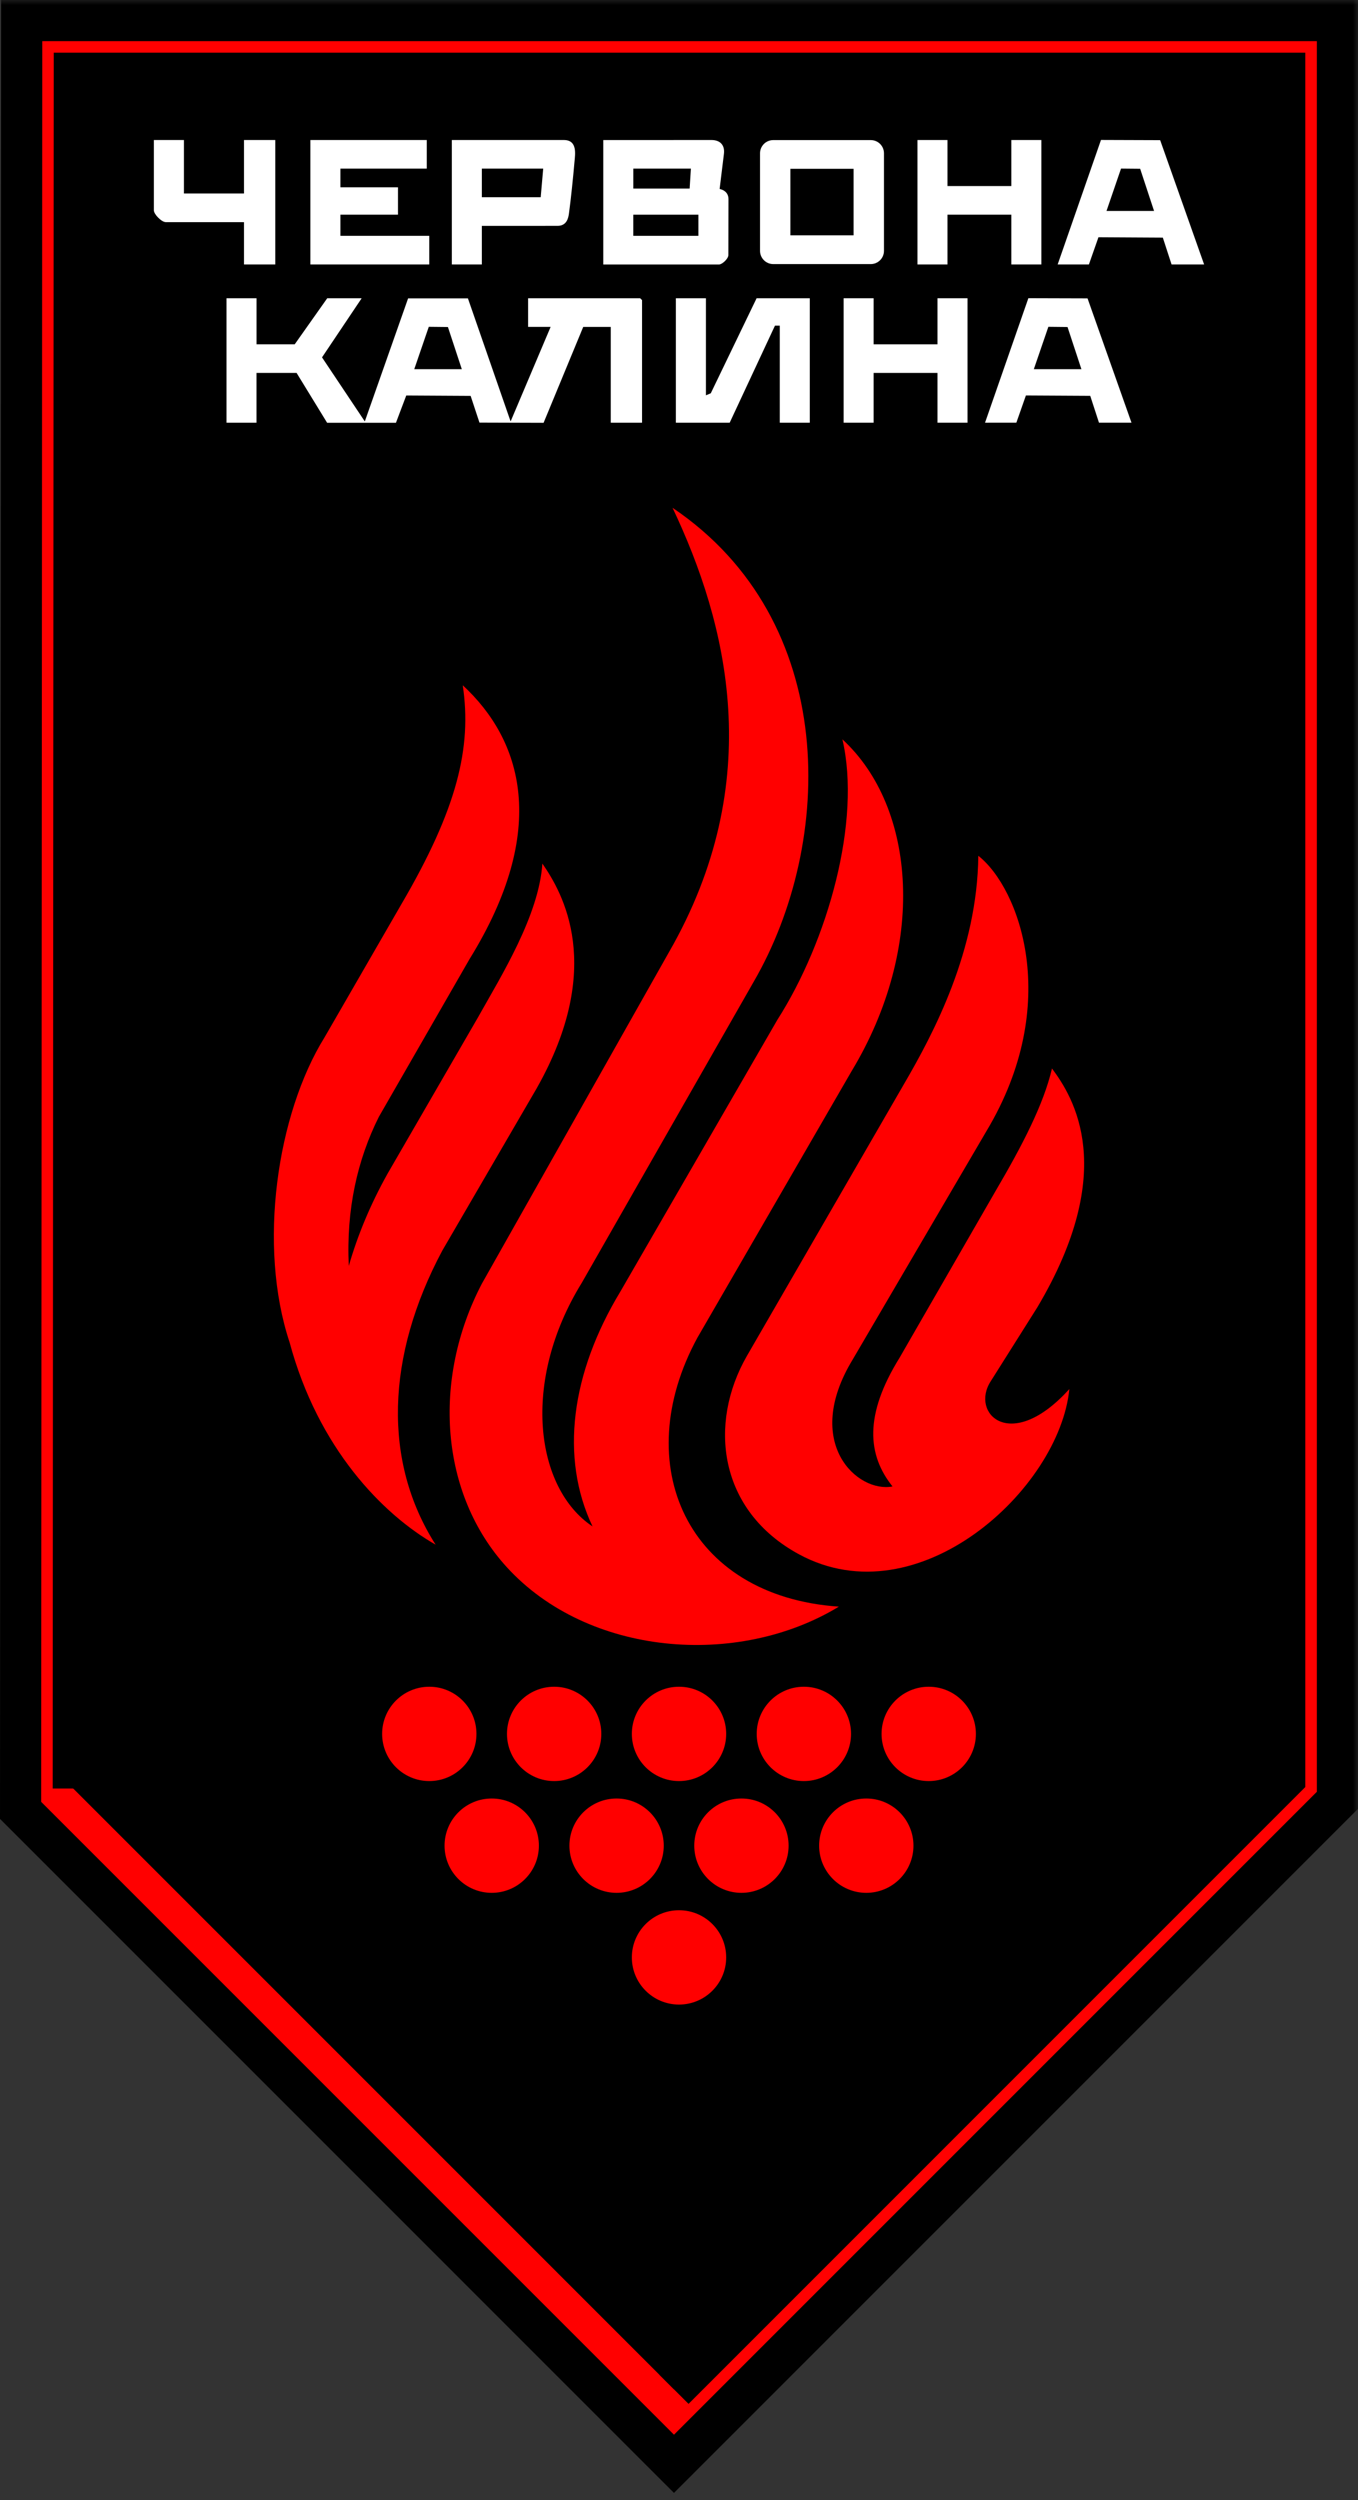 <svg width="132" height="243" viewBox="0 0 132 243" fill="none" xmlns="http://www.w3.org/2000/svg">
<rect x="0" y="0" width="132" height="243" fill="#333333" stroke="none"/>
<path d="M128.001 174.151L65.512 236.64L4.001 175.129L4.109 4H128.001V174.151Z" fill="black"/>
<mask id="path-2-outside-1_2302_190" maskUnits="userSpaceOnUse" x="-0.999" y="0" width="133" height="243" fill="black">
<rect fill="white" x="-0.999" width="133" height="243"/>
<path d="M7.12 173.837L7.222 7.119H124.879V172.86L65.512 232.23M2.11 2L2.001 175.957L65.512 239.469L130.001 174.98V2H2.11Z"/>
</mask>
<path d="M7.12 173.837L7.222 7.119H124.879V172.86L65.512 232.23M2.11 2L2.001 175.957L65.512 239.469L130.001 174.98V2H2.11Z" fill="#FF0000"/>
<path d="M7.222 7.119V5.119H5.223L5.222 7.118L7.222 7.119ZM124.879 7.119H126.879V5.119H124.879V7.119ZM124.879 172.86L126.293 174.274L126.879 173.688V172.86H124.879ZM2.11 2V0H0.111L0.11 1.999L2.11 2ZM2.001 175.957L0.001 175.956L0 176.785L0.587 177.372L2.001 175.957ZM65.512 239.469L64.098 240.883L65.512 242.297L66.927 240.883L65.512 239.469ZM130.001 174.98L131.415 176.394L132.001 175.808V174.98H130.001ZM130.001 2H132.001V0H130.001V2ZM7.12 173.837L9.12 173.839L9.222 7.12L7.222 7.119L5.222 7.118L5.12 173.836L7.12 173.837ZM7.222 7.119V9.119H124.879V7.119V5.119H7.222V7.119ZM124.879 7.119H122.879V172.86H124.879H126.879V7.119H124.879ZM124.879 172.86L123.464 171.446L64.098 230.816L65.512 232.23L66.927 233.644L126.293 174.274L124.879 172.86ZM2.11 2L0.11 1.999L0.001 175.956L2.001 175.957L4.001 175.959L4.11 2.001L2.11 2ZM2.001 175.957L0.587 177.372L64.098 240.883L65.512 239.469L66.927 238.055L3.415 174.543L2.001 175.957ZM65.512 239.469L66.927 240.883L131.415 176.394L130.001 174.98L128.587 173.566L64.098 238.055L65.512 239.469ZM130.001 174.98H132.001V2H130.001H128.001V174.98H130.001ZM130.001 2V0H2.11V2V4H130.001V2Z" fill="black" mask="url(#path-2-outside-1_2302_190)"/>
<path d="M46.312 168.525C46.312 165.994 44.259 163.941 41.728 163.941C39.197 163.941 37.144 165.994 37.144 168.525C37.144 171.056 39.197 173.11 41.728 173.11C44.259 173.11 46.312 171.056 46.312 168.525Z" fill="#FF0000"/>
<path d="M58.449 168.525C58.449 165.994 56.396 163.941 53.865 163.941C51.334 163.941 49.28 165.994 49.28 168.525C49.28 171.056 51.334 173.11 53.865 173.11C56.396 173.11 58.449 171.056 58.449 168.525Z" fill="#FF0000"/>
<path d="M70.586 168.525C70.586 165.994 68.536 163.941 66.001 163.941C63.467 163.941 61.417 165.994 61.417 168.525C61.417 171.056 63.47 173.11 66.001 173.11C68.533 173.11 70.586 171.056 70.586 168.525Z" fill="#FF0000"/>
<path d="M82.722 168.525C82.722 165.994 80.668 163.941 78.137 163.941C75.606 163.941 73.553 165.994 73.553 168.525C73.553 171.056 75.606 173.11 78.137 173.11C80.668 173.11 82.722 171.056 82.722 168.525Z" fill="#FF0000"/>
<path d="M94.858 168.525C94.858 165.994 92.804 163.941 90.273 163.941C87.742 163.941 85.689 165.994 85.689 168.525C85.689 171.056 87.742 173.11 90.273 173.11C92.804 173.11 94.858 171.056 94.858 168.525Z" fill="#FF0000"/>
<path d="M52.381 179.389C52.381 176.857 50.328 174.804 47.796 174.804C45.265 174.804 43.212 176.857 43.212 179.389C43.212 181.92 45.265 183.973 47.796 183.973C50.328 183.973 52.381 181.92 52.381 179.389Z" fill="#FF0000"/>
<path d="M64.518 179.389C64.518 176.857 62.464 174.804 59.933 174.804C57.402 174.804 55.349 176.857 55.349 179.389C55.349 181.92 57.402 183.973 59.933 183.973C62.464 183.973 64.518 181.92 64.518 179.389Z" fill="#FF0000"/>
<path d="M76.653 179.389C76.653 176.857 74.604 174.804 72.069 174.804C69.534 174.804 67.484 176.857 67.484 179.389C67.484 181.92 69.538 183.973 72.069 183.973C74.6 183.973 76.653 181.92 76.653 179.389Z" fill="#FF0000"/>
<path d="M88.79 179.389C88.79 176.857 86.737 174.804 84.206 174.804C81.674 174.804 79.621 176.857 79.621 179.389C79.621 181.92 81.674 183.973 84.206 183.973C86.737 183.973 88.79 181.92 88.79 179.389Z" fill="#FF0000"/>
<path d="M70.586 190.249C70.586 187.717 68.536 185.664 66.001 185.664C63.467 185.664 61.417 187.717 61.417 190.249C61.417 192.78 63.47 194.833 66.001 194.833C68.533 194.833 70.586 192.78 70.586 190.249Z" fill="#FF0000"/>
<path d="M46.545 98.738L37.668 114.081C36.012 117.045 34.757 120.061 33.903 123.042C33.643 117.537 34.743 112.717 36.821 108.558L45.642 93.215C53.44 80.597 50.729 71.917 44.981 66.605C45.881 72.662 44.436 78.614 39.032 87.854L31.558 100.806C26.913 108.287 25.04 121.105 28.151 130.475C30.911 140.73 37.158 147.174 42.344 150.135C37.204 142.077 37.513 131.828 42.984 121.566L52.156 105.798C58.864 93.957 54.673 86.757 52.719 83.934C52.392 88.972 48.711 94.871 46.542 98.738" fill="#FF0000"/>
<path d="M82.781 104.103C90.052 92.062 89.102 78.502 81.881 71.857C83.744 79.789 80.471 91.429 75.563 99.118L60.312 125.514C55.496 133.474 54.416 141.648 57.594 148.359C52.043 144.664 50.619 134.296 56.554 124.677L73.267 95.409C81.1 81.895 81.642 60.336 65.371 49.353C70.705 60.593 74.593 75.928 65.013 92.565L46.836 124.769C41.971 134.089 42.769 145.216 49.266 152.325C57.127 160.935 71.671 162.155 81.537 156.157C66.739 155.141 61.093 142.326 67.787 130.021" fill="#FF0000"/>
<path d="M100.824 127.075C108.777 113.698 104.329 106.635 102.255 103.85C101.443 107.341 99.379 111.317 96.75 115.797L87.44 131.965C83.977 137.548 84.314 141.423 86.754 144.474C83.365 145.139 77.941 140.259 82.894 132.12L95.888 109.932C103.31 97.55 99.066 86.293 95.094 83.178C94.999 92.399 90.79 100.363 87.851 105.397L72.6 131.789C68.824 138.364 69.823 146.823 77.67 151.073C89.261 157.352 102.986 144.738 103.943 135.006C98.247 141.31 94.257 137.369 96.314 134.229" fill="#FF0000"/>
<path d="M84.641 13.616H75.159C74.449 13.616 73.876 14.193 73.876 14.899V24.381C73.876 25.091 74.453 25.668 75.159 25.668H84.641C85.348 25.668 85.924 25.091 85.924 24.381V14.899C85.924 14.189 85.348 13.616 84.641 13.616ZM82.971 22.873H76.829V16.407H82.971V22.873Z" fill="white"/>
<path d="M69.165 13.609C69.945 13.609 70.476 14.055 70.367 14.952C70.234 16.045 69.949 18.369 69.949 18.369C69.949 18.369 70.81 18.492 70.81 19.354C70.81 20.865 70.799 23.351 70.799 24.792C70.799 25.151 70.191 25.706 69.892 25.706H58.639V13.612M67.157 16.39H61.56V18.327H67.034L67.157 16.39ZM67.885 20.865H61.557V22.922H67.885V20.865Z" fill="white"/>
<path d="M41.483 13.609V16.39H33.087V18.204H38.684V20.865H33.087V22.922H41.725V25.703H30.169V13.609" fill="white"/>
<path d="M46.837 21.955V25.703H43.919V13.609H54.807C56.15 13.609 55.904 15.005 55.841 15.725C55.721 17.125 55.482 19.473 55.303 20.753C55.247 21.147 55.113 21.952 54.199 21.952M52.8 16.39H46.837V19.171H52.557L52.8 16.39Z" fill="white"/>
<path d="M102.807 25.703L107.018 13.602L112.77 13.623L117.042 25.703H113.878L113.03 23.098L106.772 23.059L105.844 25.703M107.553 20.503H112.176L110.826 16.404L108.966 16.386L107.553 20.507V20.503Z" fill="white"/>
<path d="M92.098 13.609V18.084H98.303V13.609H101.225V25.703H98.303V20.865H92.098V25.703H89.18V13.609" fill="white"/>
<path d="M17.878 13.609V18.809H23.717V13.609H26.758V25.703H23.717V21.59H16.113C15.705 21.59 14.956 20.83 14.956 20.44V13.609" fill="white"/>
<path d="M24.937 28.99V33.466H28.646L31.807 28.99H35.154L31.301 34.735L35.46 40.961L39.668 29.001H45.483L49.632 40.961L53.523 31.771H51.333V28.99H62.225L62.408 29.169V41.084H59.367V31.775H56.691L52.838 41.095L46.605 41.074L45.747 38.479L39.489 38.44L38.487 41.091H31.796L28.829 36.246H24.934V41.084H22.016V28.99M40.266 35.884H44.889L43.539 31.785L41.679 31.764L40.266 35.884Z" fill="white"/>
<path d="M68.617 28.99V38.423L69.088 38.226L73.542 28.99H78.714V41.084H75.796V31.651H75.328L70.927 41.084H65.695V28.99" fill="white"/>
<path d="M95.747 41.084L99.959 28.983L105.711 29.001L109.982 41.081H106.822L105.974 38.475L99.72 38.437L98.792 41.081M100.493 35.884H105.116L103.766 31.785L101.903 31.764L100.49 35.884H100.493Z" fill="white"/>
<path d="M84.919 28.99V33.466H91.124V28.99H94.046V41.084H91.124V36.246H84.919V41.084H82.001V28.99" fill="white"/>
</svg>
